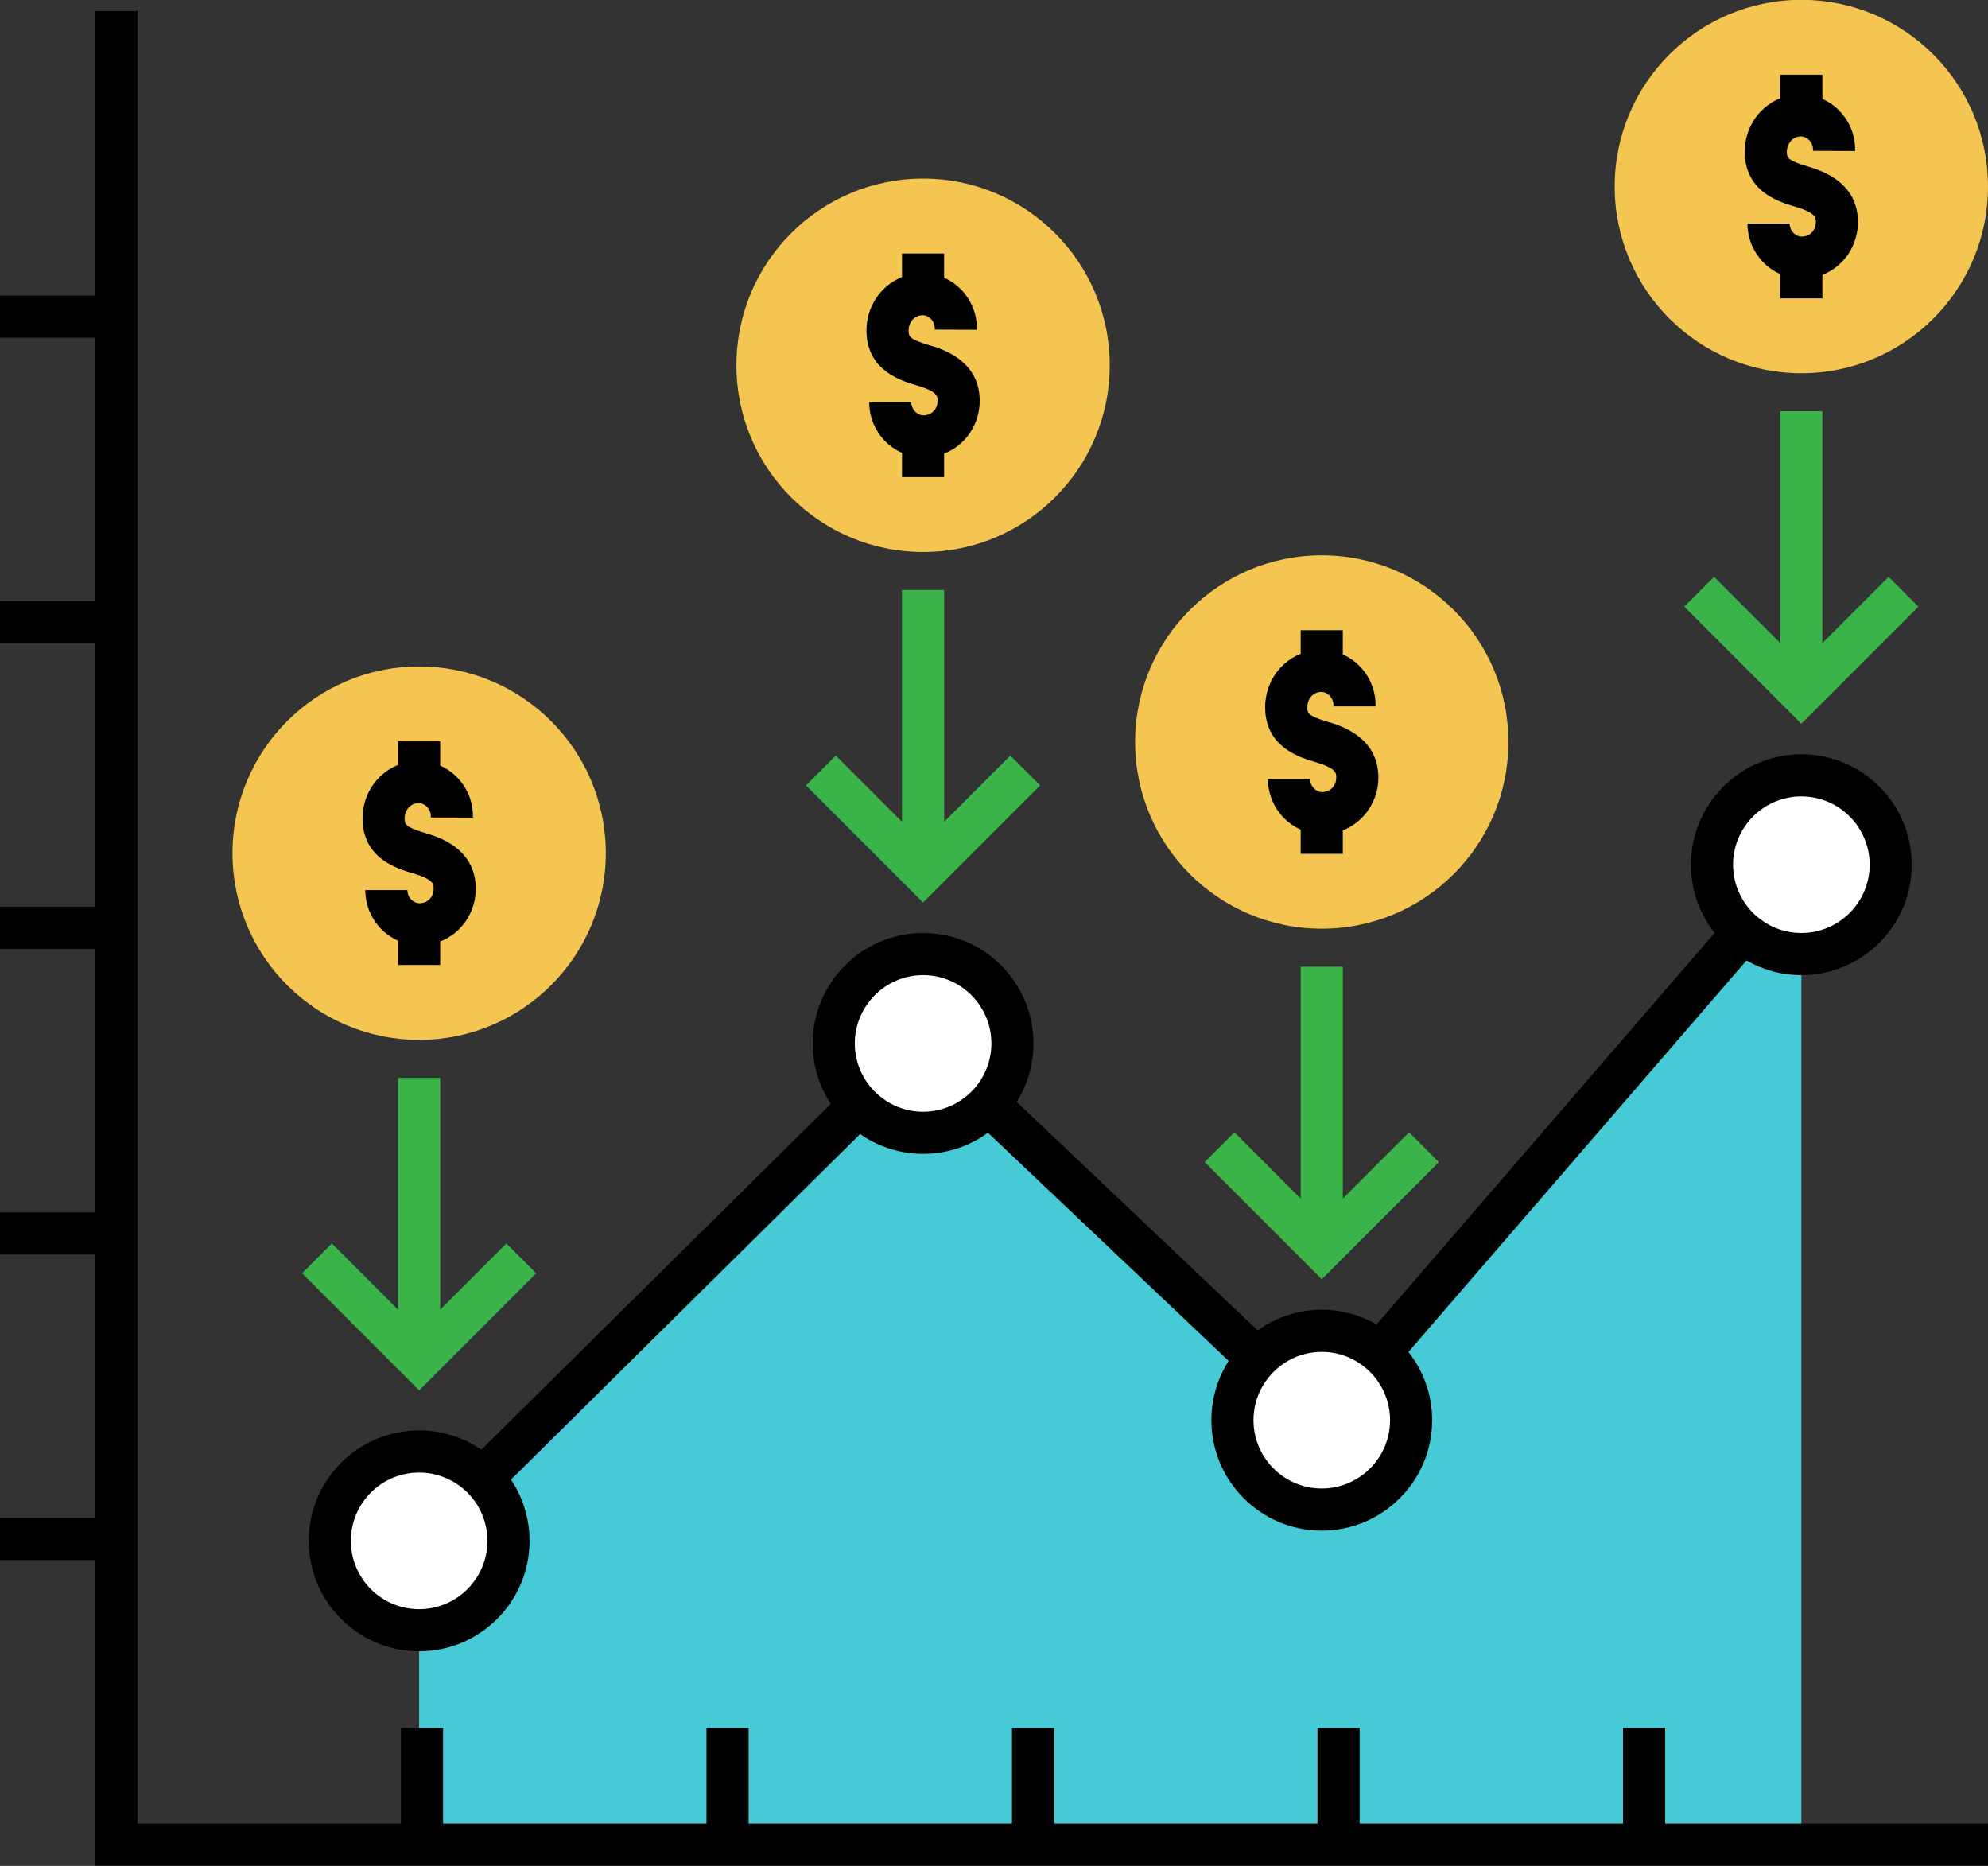 <?xml version="1.0" encoding="UTF-8" standalone="no"?><svg xmlns="http://www.w3.org/2000/svg" xmlns:xlink="http://www.w3.org/1999/xlink" fill="#000000" height="442.9" preserveAspectRatio="xMidYMid meet" version="1" viewBox="20.0 34.6 472.0 442.9" width="472" zoomAndPan="magnify"><rect x="20.0" y="34.6" width="472.0" height="442.9" fill="#333333" stroke="none"/><g><g><g id="change1_1"><path d="M119.512 472.44L119.512 400.343 238.368 281.486 333.82 371.702 447.684 239.851 447.684 472.44z" fill="#46cbd6"/></g><g id="change2_1"><circle cx="119.515" cy="237.112" fill="#f4c551" r="44.317"/></g><g id="change3_1"><path d="M140.24 329.758L124.512 345.485 124.512 290.446 114.512 290.446 114.512 345.485 98.784 329.758 91.712 336.828 119.512 364.628 147.311 336.828z" fill="#3ab449"/></g><g id="change2_2"><circle cx="239.161" cy="121.305" fill="#f4c551" r="44.317"/></g><g id="change3_2"><path d="M259.886 213.95L244.157 229.678 244.157 174.639 234.157 174.639 234.157 229.678 218.429 213.95 211.358 221.021 239.157 248.82 266.956 221.021z" fill="#3ab449"/></g><g id="change2_3"><circle cx="333.82" cy="210.728" fill="#f4c551" r="44.316"/></g><g id="change3_3"><path d="M354.545 303.374L338.816 319.102 338.816 264.062 328.816 264.062 328.816 319.102 313.088 303.374 306.018 310.444 333.816 338.244 361.615 310.444z" fill="#3ab449"/></g><g id="change2_4"><circle cx="447.683" cy="78.877" fill="#f4c551" r="44.317"/></g><g id="change3_4"><path d="M468.408 171.522L452.68 187.25 452.68 132.211 442.68 132.211 442.68 187.25 426.951 171.522 419.881 178.593 447.68 206.393 475.479 178.593z" fill="#3ab449"/></g><g id="change4_1"><circle cx="119.515" cy="400.343" fill="#ffffff" r="21.214"/></g><g id="change4_2"><circle cx="239.161" cy="282.279" fill="#ffffff" r="21.214"/></g><g id="change4_3"><circle cx="333.82" cy="371.702" fill="#ffffff" r="21.214"/></g><g id="change4_4"><circle cx="447.683" cy="239.851" fill="#ffffff" r="21.214"/></g></g><g id="change5_1"><path d="M415.345 467.44L415.345 444.778 405.345 444.778 405.345 467.44 342.808 467.44 342.808 444.778 332.808 444.778 332.808 467.44 270.271 467.44 270.271 444.778 260.271 444.778 260.271 467.44 197.735 467.44 197.735 444.778 187.735 444.778 187.735 467.44 125.199 467.44 125.199 444.778 115.199 444.778 115.199 467.44 52.662 467.44 52.662 37.222 42.662 37.222 42.662 104.758 20 104.758 20 114.758 42.662 114.758 42.662 177.295 20 177.295 20 187.295 42.662 187.295 42.662 249.831 20 249.831 20 259.831 42.662 259.831 42.662 322.367 20 322.367 20 332.367 42.662 332.367 42.662 394.904 20 394.904 20 404.904 42.662 404.904 42.662 477.44 492 477.44 492 467.44z" fill="inherit"/><path d="M118.104,241.91c4.796,1.407,4.828,2.573,4.854,3.509c0.045,1.623-0.873,2.994-2.288,3.415 c-0.226,0.067-0.456,0.116-0.678,0.145c-1.046,0.14-1.817-0.377-2.177-0.695c-0.691-0.608-1.088-1.484-1.088-2.403h-10 c0,3.791,1.633,7.403,4.48,9.91c0.999,0.879,2.117,1.576,3.304,2.103v5.761h10v-5.575c5.176-2.008,8.604-7.181,8.443-12.938 c-0.262-9.371-9.123-11.972-12.035-12.826c-4.683-1.374-4.752-2.149-4.832-3.047c-0.173-1.938,0.98-3.648,2.671-3.978 c0.097-0.019,0.194-0.034,0.291-0.046c1.044-0.136,1.803,0.383,2.16,0.7c0.688,0.609,1.081,1.485,1.078,2.4l-0.001,0.302l10,0.033 l0.001-0.305c0.01-3.786-1.609-7.399-4.443-9.912c-1.006-0.893-2.134-1.606-3.333-2.139v-5.753h-10v5.593 c-5.438,2.163-8.937,7.787-8.385,13.99C106.88,238.616,114.46,240.841,118.104,241.91z" fill="inherit"/><path d="M237.75,126.103c4.796,1.407,4.828,2.573,4.854,3.509c0.045,1.623-0.874,2.994-2.288,3.415 c-0.226,0.067-0.456,0.116-0.678,0.145c-1.055,0.139-1.817-0.377-2.177-0.695c-0.691-0.608-1.088-1.484-1.088-2.403h-10 c0,3.791,1.633,7.403,4.48,9.91c0.999,0.879,2.117,1.576,3.304,2.103v5.761h10v-5.575c5.176-2.008,8.604-7.18,8.442-12.938 c-0.261-9.371-9.123-11.972-12.035-12.826c-4.683-1.374-4.752-2.149-4.832-3.047c-0.172-1.938,0.981-3.648,2.669-3.977 c0.098-0.02,0.196-0.035,0.293-0.047c1.05-0.139,1.804,0.384,2.161,0.7c0.688,0.609,1.081,1.485,1.078,2.4l-0.001,0.301l10,0.033 l0.001-0.304c0.01-3.786-1.609-7.399-4.443-9.912c-1.006-0.893-2.134-1.606-3.333-2.138v-5.754h-10v5.593 c-5.437,2.162-8.937,7.787-8.385,13.99C226.526,122.809,234.106,125.033,237.75,126.103z" fill="inherit"/><path d="M332.408,215.526c4.797,1.407,4.829,2.572,4.855,3.508c0.045,1.622-0.874,2.994-2.288,3.415 c-0.229,0.068-0.455,0.116-0.678,0.145c-1.056,0.138-1.817-0.377-2.179-0.694c-0.69-0.608-1.087-1.484-1.087-2.403h-10 c0,3.791,1.633,7.403,4.479,9.909c0.999,0.879,2.118,1.577,3.305,2.104v5.76h10v-5.575c5.175-2.007,8.604-7.181,8.443-12.938 c-0.262-9.37-9.124-11.971-12.035-12.825c-4.683-1.375-4.752-2.15-4.832-3.048c-0.173-1.938,0.98-3.647,2.696-3.981 c0.089-0.018,0.178-0.03,0.267-0.042c1.045-0.125,1.803,0.384,2.159,0.7c0.688,0.609,1.081,1.486,1.078,2.418v0.301h10v-0.286 c0.011-3.787-1.608-7.401-4.442-9.914c-1.006-0.892-2.134-1.605-3.334-2.137v-5.754h-10v5.593 c-5.438,2.162-8.938,7.785-8.385,13.99C321.187,212.231,328.766,214.457,332.408,215.526z" fill="inherit"/><path d="M446.271,83.675c4.796,1.407,4.828,2.572,4.854,3.509c0.045,1.622-0.873,2.994-2.287,3.415 c-0.226,0.067-0.456,0.116-0.679,0.145c-1.057,0.138-1.816-0.377-2.178-0.695c-0.691-0.608-1.088-1.484-1.088-2.403h-10 c0,3.791,1.633,7.403,4.48,9.91c0.998,0.879,2.117,1.577,3.305,2.103v5.761h10v-5.576c5.176-2.008,8.604-7.182,8.442-12.937 c-0.26-9.371-9.122-11.972-12.034-12.826c-4.684-1.374-4.752-2.149-4.832-3.047c-0.173-1.938,0.98-3.648,2.668-3.977 c0.098-0.02,0.194-0.035,0.294-0.047c1.05-0.134,1.804,0.384,2.16,0.7c0.688,0.61,1.081,1.485,1.078,2.4l-0.001,0.301l10,0.033 l0.001-0.303c0.011-3.786-1.608-7.399-4.442-9.913c-1.007-0.893-2.134-1.606-3.334-2.139v-5.753h-10v5.593 c-5.438,2.162-8.938,7.786-8.385,13.99C435.048,80.381,442.629,82.605,446.271,83.675z" fill="inherit"/><path d="M119.52,426.561c14.45,0,26.21-11.761,26.21-26.22c0-5.37-1.63-10.37-4.41-14.53l82.89-82.021 c4.24,2.961,9.4,4.7,14.95,4.7c5.76,0,11.08-1.86,15.41-5.02l57.149,54.17c-2.6,4.06-4.109,8.89-4.109,14.06 c0,14.46,11.76,26.221,26.21,26.221c14.449,0,26.21-11.761,26.21-26.221c0-6.1-2.101-11.729-5.63-16.189l80.26-92.93 c3.84,2.219,8.29,3.479,13.02,3.479c14.46,0,26.221-11.75,26.221-26.21c0-14.45-11.761-26.21-26.221-26.21 c-14.449,0-26.21,11.76-26.21,26.21c0,6.109,2.101,11.73,5.62,16.189l-80.25,92.931c-3.84-2.22-8.29-3.48-13.02-3.48 c-5.67,0-10.931,1.81-15.221,4.9l-57.21-54.24c2.53-4.021,3.99-8.78,3.99-13.87c0-14.46-11.76-26.22-26.22-26.22 c-14.45,0-26.21,11.76-26.21,26.22c0,5.29,1.58,10.23,4.29,14.35l-82.96,82.07c-4.2-2.88-9.29-4.57-14.76-4.57 c-14.46,0-26.22,11.761-26.22,26.211C93.3,414.8,105.06,426.561,119.52,426.561z M431.47,239.851c0-8.94,7.271-16.21,16.21-16.21 c8.94,0,16.221,7.27,16.221,16.21c0,8.939-7.28,16.21-16.221,16.21c-2.229,0-4.359-0.45-6.29-1.271 c-3.159-1.34-5.81-3.64-7.569-6.539C432.33,245.8,431.47,242.921,431.47,239.851z M333.82,355.49c2.229,0,4.359,0.45,6.29,1.28 c3.159,1.33,5.81,3.63,7.569,6.529c1.49,2.451,2.351,5.33,2.351,8.4c0,8.94-7.271,16.221-16.21,16.221 c-8.94,0-16.21-7.28-16.21-16.221c0-2.5,0.569-4.869,1.579-6.979c1.48-3.08,3.891-5.62,6.881-7.25 C328.37,356.21,331.01,355.49,333.82,355.49z M222.95,282.28c0-8.939,7.27-16.22,16.21-16.22c8.94,0,16.22,7.28,16.22,16.22 c0,2.41-0.53,4.7-1.489,6.76c-1.421,3.11-3.811,5.69-6.781,7.36c-2.35,1.33-5.06,2.09-7.95,2.09c-2.77,0-5.37-0.7-7.65-1.92 c-3-1.61-5.43-4.14-6.93-7.21C223.54,287.221,222.95,284.82,222.95,282.28z M119.52,384.13c2.68,0,5.21,0.66,7.44,1.82 c3.03,1.561,5.5,4.051,7.03,7.1c1.11,2.19,1.74,4.671,1.74,7.291c0,8.939-7.27,16.22-16.21,16.22c-8.95,0-16.22-7.28-16.22-16.22 C103.3,391.4,110.57,384.13,119.52,384.13z" fill="inherit"/></g></g></svg>